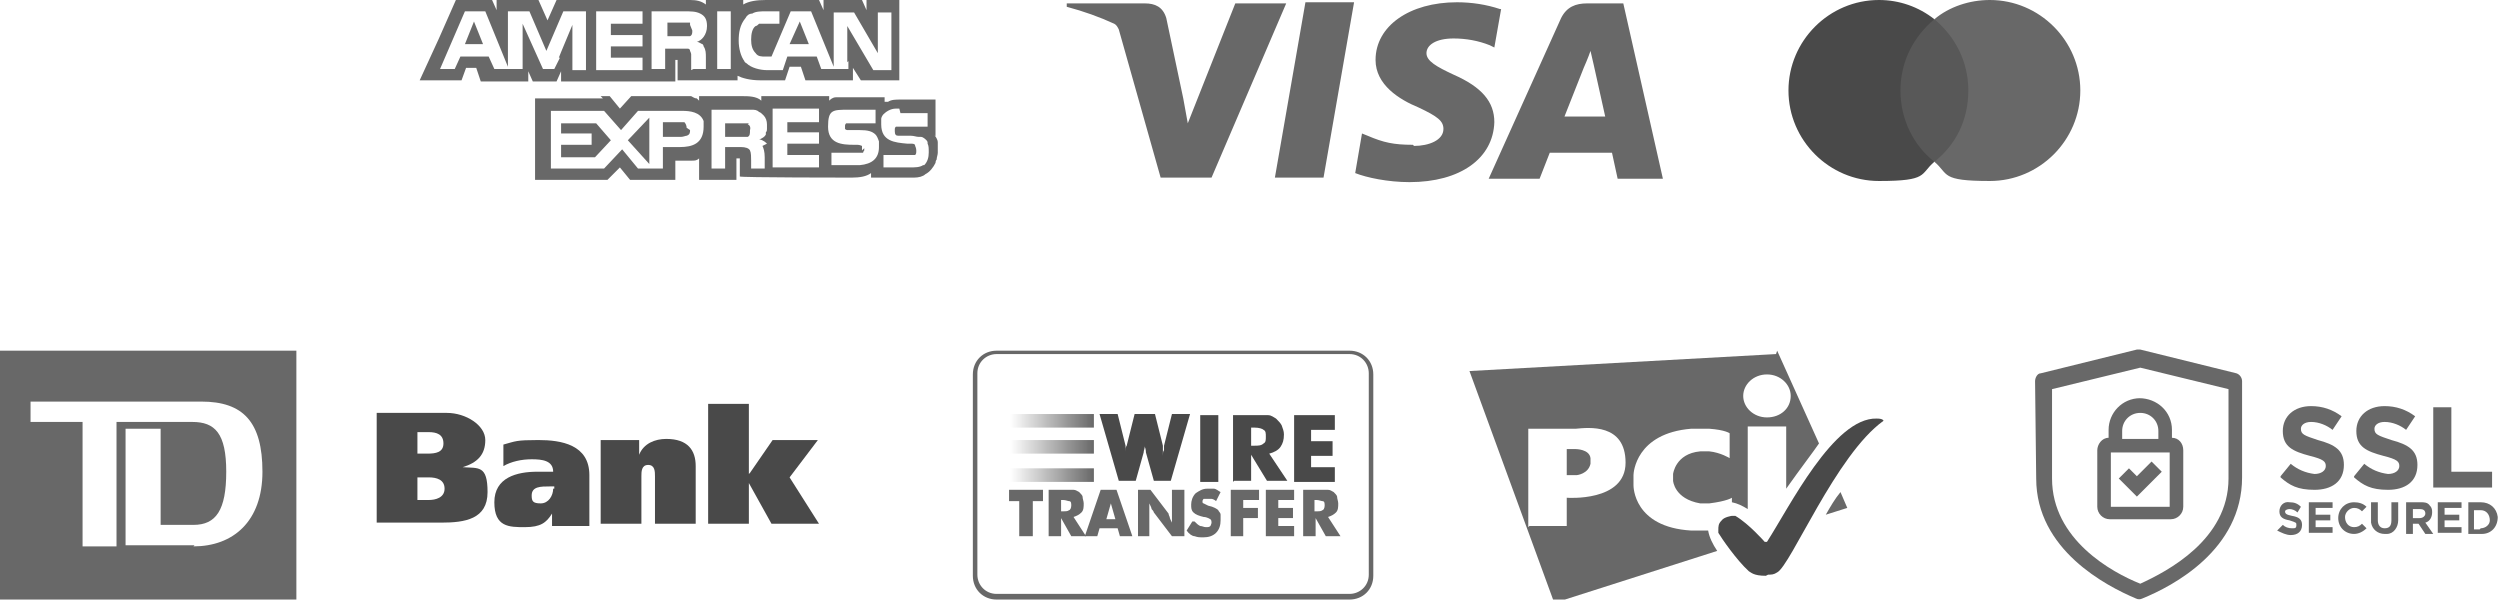 <?xml version="1.0" encoding="UTF-8"?>
<svg id="Layer_1" data-name="Layer 1" xmlns="http://www.w3.org/2000/svg" xmlns:xlink="http://www.w3.org/1999/xlink" version="1.1" viewBox="0 0 221 53">
  <defs>
    <style>
      .cls-1 {
        fill: url(#linear-gradient);
      }

      .cls-1, .cls-2, .cls-3, .cls-4, .cls-5, .cls-6, .cls-7 {
        stroke-width: 0px;
      }

      .cls-2, .cls-6 {
        fill: #686868;
      }

      .cls-3 {
        fill: #585858;
      }

      .cls-4 {
        fill: url(#linear-gradient-2);
      }

      .cls-5 {
        fill: url(#linear-gradient-3);
      }

      .cls-6 {
        fill-rule: evenodd;
      }

      .cls-7 {
        fill: #494949;
      }
    </style>
    <linearGradient id="linear-gradient" x1="89.3" y1="16.8" x2="96.7" y2="16.8" gradientTransform="translate(0 54) scale(1 -1)" gradientUnits="userSpaceOnUse">
      <stop offset="0" stop-color="#686868" stop-opacity="0"/>
      <stop offset="1" stop-color="#686868"/>
    </linearGradient>
    <linearGradient id="linear-gradient-2" x1="89.3" y1="14.6" x2="96.7" y2="14.6" gradientTransform="translate(0 54) scale(1 -1)" gradientUnits="userSpaceOnUse">
      <stop offset="0" stop-color="#686868" stop-opacity="0"/>
      <stop offset="1" stop-color="#686868"/>
    </linearGradient>
    <linearGradient id="linear-gradient-3" x1="89.3" y1="12.1" x2="96.7" y2="12.1" gradientTransform="translate(0 54) scale(1 -1)" gradientUnits="userSpaceOnUse">
      <stop offset="0" stop-color="#686868" stop-opacity="0"/>
      <stop offset="1" stop-color="#686868"/>
    </linearGradient>
  </defs>
  <path class="cls-2" d="M69.8,3.9l.9-2,.8,2h-1.7Z"/>
  <path class="cls-2" d="M41.9,1.9l.8,2h-1.6l.8-2Z"/>
  <path class="cls-2" d="M61.2,2.7c0,.2,0,.4-.2.5,0,0-.2,0-.3,0,0,0,0,0-.1,0h0s-1.6,0-1.6,0v-1.2h1.5c.1,0,.3,0,.4,0h0s0,0,0,0c0,0,0,0,0,0,0,0,0,0,.1,0h0c0,0,0,0,0,0,0,0,0,0,0,0,0,0,0,.1,0,.2h0Z"/>
  <path class="cls-6" d="M79.9,0h-3.3v.9l-.4-.9h-3.4v.9l-.4-.9h-4.7c-.8,0-1.5.1-2,.4v-.4h-3.3v.4c-.4-.3-.8-.4-1.4-.4h-11.8l-.8,1.8-.8-1.8h-3.7v.9l-.4-.9h-3.2l-1.5,3.4-1.7,3.7h0,0c0,0,3.7,0,3.7,0h0c0,0,0,0,0,0l.4-1.1h.9l.4,1.2h4.2v-.9l.4.9h2.1l.4-.9v.9h10.1v-1.9h.1c0,0,0,0,.1,0,0,0,0,0,0,.2v1.6h5.3v-.4c.4.2,1.1.4,2,.4h2.2l.4-1.2h1l.4,1.2h4.2v-1.1l.7,1.1h.1s3.3,0,3.3,0V0ZM74.9,5.5v-3.2l2.3,3.9h1.6V1.1h-1.2v3.6l-2.1-3.6h-1.8v3h0v1.8-.2c0,0,0,.2,0,.2l-2-4.9h-1.8l-1.7,4h-.5c-.4,0-.7,0-.9-.3-.3-.3-.4-.7-.4-1.2s.1-1,.4-1.2c.1,0,.2-.1.3-.2,0,0,0,0,0,0,.2,0,.3,0,.6,0h1.2v-1.1h-1.2c-.4,0-.9,0-1.2.2-.3,0-.5.2-.6.4,0,0,0,0,0,0-.5.6-.6,1.3-.6,2s.2,1.4.5,1.8c0,0,0,.1.2.2.4.4,1.2.6,1.8.6h1.4l.4-1.2h2.6l.4,1.1h2.4v-.7h0ZM49.4,5.1l.2-.5,1-2.4h0c0,0,0,0,0,0v4h1.2V1h-2l-1.2,2.8-.3.7-.3-.7h0c0,0-1.2-2.8-1.2-2.8h-1.5c0,0-.4,0-.4,0v4.9l-2-4.9h-1.8l-2.2,5.1h1.3l.5-1.1h2.5l.5,1.1h2.5V2.1l1.8,4h1l.5-1ZM61.3,6.1h1.1v-1c0-.4,0-.7-.2-1,0,0,0-.1-.1-.2-.1,0-.3-.2-.5-.2,0,0,0,0,0,0,0,0,0,0,0,0,.4-.1.9-.6.9-1.4,0-.6-.2-.9-.6-1.1-.4-.2-.8-.2-1.5-.2h-2.8v5.1h1.2v-1.8h1.3c.3,0,.5,0,.7,0,0,0,.2,0,.2.2,0,0,.1.2.1.3h0c0,.1,0,.2,0,.2,0,.2,0,.4,0,.6v.6ZM64.6,6.1h-1.2V1h1.2v5.1ZM54,2.1h2.8v-1.1h-4.1v5.2h4.1v-1.1h-2.8v-1h2.8v-1h-2.8v-.9Z"/>
  <path class="cls-2" d="M57.4,14.5l-1.9-2.1,1.9-2v4.2Z"/>
  <path class="cls-2" d="M49.6,10.8v1h2.7v1h-2.7v1.1h3l1.4-1.5-1.3-1.5h-3.1Z"/>
  <path class="cls-2" d="M61,11.5c0,.2,0,.4-.3.5-.1,0-.3.1-.5.1h-1.6v-1.3h1.5c0,0,.1,0,.2,0,0,0,.1,0,.2,0h0s0,0,0,0c0,0,0,0,0,0,.1.1.2.3.2.5Z"/>
  <path class="cls-2" d="M66.1,11c.1,0,.3.2.2.5h0c0,.3,0,.5-.2.6h0s0,0,0,0c0,0,0,0-.2,0,0,0-.1,0-.2,0h-1.6v-1.2h1.5c.2,0,.4,0,.6,0Z"/>
  <path class="cls-6" d="M82.7,12.1v-3.3h-3.1c-.4,0-.8,0-1.1.2h0c0,0-.1,0-.1,0,0,0-.1,0-.2,0v-.4h-3.4c-.1,0-.2,0-.4,0-.2,0-.3,0-.5,0-.3,0-.5.2-.6.3v-.4h-6v.4c-.4-.4-1.2-.4-1.6-.4h-3.9v.2s0,.2,0,.2c0,0-.1-.1-.2-.2-.2,0-.3-.1-.5-.2,0,0-.2,0-.3,0-.1,0-.2,0-.3,0h-.2s-.1,0-.1,0h-4.4l-1,1.1-.9-1.1h-.8l.2.2h-6v7.2h6.4l1.1-1.1.9,1.1h4v-.8h0c0,0,0-.9,0-.9h.4c.2,0,.4,0,.6,0,.2,0,.3,0,.5,0,.2,0,.4,0,.6-.2v1.8s0,.1,0,.1h3.3c0-.1,0-1.9,0-1.9h.1c.1,0,.2,0,.2,0,0,0,0,0,0,0h0c0,0,0,1.6,0,1.6h0c0,.1,9.9.1,9.9.1.7,0,1.3-.1,1.7-.4v.4h3.1c.2,0,.5,0,.7,0,.4,0,.8-.1,1-.3.4-.2.7-.6.9-1,0,0,0-.2.1-.3,0-.2.1-.4.1-.6h0c0,0,0-.2,0-.2h0c0-.3,0-.5,0-.7,0-.3-.2-.5-.3-.7ZM79.5,9.6c-.1,0-.2,0-.3,0-.5,0-.9.3-1.1.5-.1.1-.2.3-.2.4,0,.2,0,.3,0,.5h0c0,1.5,1.2,1.6,2.3,1.7h.3c.2,0,.4,0,.4.2,0,0,.1.2.1.4h0c0,.2,0,.3-.1.4,0,0,0,0,0,0-.1,0-.3,0-.4,0h-2.4v1.1h2.3c.5,0,.9,0,1.2-.2h0s0,0,0,0c0,0,0,0,.1,0,0,0,0,0,0,0h0c.3-.3.4-.7.4-1.1h0c0,0,0-.1,0-.1,0-.3,0-.5-.1-.7h0s0,0,0-.1c0,0,0-.1-.1-.2h0s0,0,0,0c0,0,0,0,0,0-.1-.1-.3-.3-.5-.3h.1c0,0-.2,0-.3,0-.2,0-.4-.1-.7-.1h-.6s0,0,0,0c0,0-.1,0-.2,0,0,0-.2,0-.3,0-.2,0-.3-.1-.3-.4s0-.3.1-.4c0,0,.1,0,.2,0,0,0,.2,0,.3,0h2.3v-1.2h-2.4ZM58.6,14.9v-1.9h1.5c1.1,0,2.1-.3,2.1-1.8s0-.4,0-.5c-.3-.8-1.2-.9-1.9-.9h-3.9l-1.5,1.7h0s0,0,0,0l-1.5-1.7h-4.7v5.1h4.7l1.6-1.7h0c0,0,1.4,1.7,1.4,1.7h2.4ZM67.4,12.9h0c.1.2.2.5.2,1v1h-1.2v-.7c0-.3,0-.7-.1-.9h0s0,0,0,0h0c-.1-.2-.4-.3-.8-.3h-1.4v1.9h-1.2v-5.2h2.8c.3,0,.5,0,.7,0,.3,0,.5,0,.7.2.1,0,.3.2.4.3.2.2.3.5.3.8h0s0,.1,0,.1c0,.1,0,.2,0,.3,0,.1,0,.2-.1.3,0,0,0,.1,0,.2-.1.2-.3.3-.5.4,0,0,0,0-.1,0,.4.1.6.3.7.4ZM76.2,13.3c0,0,0-.1,0-.2h0c0-.1,0-.2,0-.2,0,0-.2-.1-.4-.1h-.3c-1.1,0-2.3-.1-2.3-1.6s.4-1.5,1.8-1.5h2.4v1.2h-2.3c-.1,0-.2,0-.3,0h0s0,0,0,0h0s0,0,0,0c0,0-.1.1-.1.2,0,0,0,0,0,0h0c0,0,0,.1,0,.1,0,0,0,.2,0,.2,0,0,.1.1.2.1,0,0,0,0,.1,0h0c0,0,.1,0,.2,0h.8c.7,0,1.1.1,1.4.4h0c.1.1.2.3.3.6,0,.2,0,.3,0,.5h0c0,1-.6,1.5-1.7,1.6,0,0-.1,0-.2,0h-2.3v-1.1h2.3c0,0,.1,0,.2,0,0,0,0,0,.1,0,0,0,0,0,.1,0,0,0,0,0,.1,0,0,0,0-.1.1-.2,0,0,0-.1,0-.2ZM72.4,10.8h-2.8v.9h2.8v1h-2.8v1h2.8v1.1h-4.1v-5.2h4.1v1.1Z"/>
  <path class="cls-2" d="M124.9,12.8c-1.7,0-2.6-.2-4-.8l-.5-.2-.6,3.5c1,.4,2.9.8,4.8.8,4.5,0,7.4-2.1,7.5-5.3,0-1.8-1.1-3.1-3.6-4.2-1.5-.7-2.4-1.2-2.4-1.9s.8-1.3,2.4-1.3c1.1,0,2.2.2,3.2.6l.4.2.6-3.4h-.1c-1.2-.4-2.5-.6-3.8-.6-4.2,0-7.2,2.1-7.2,5.1,0,2.2,2.1,3.5,3.8,4.2,1.7.8,2.2,1.2,2.2,1.9,0,1-1.3,1.5-2.6,1.5ZM143.6.3h-3.3c-1,0-1.8.3-2.3,1.3l-6.4,14.2h4.5l.9-2.3h5.5c.1.5.5,2.3.5,2.3h4l-3.5-15.5ZM138.3,10.3l1.7-4.3s.4-.9.6-1.5l.3,1.3,1,4.5h-3.6ZM112.7,15.7h4.3L119.7.2h-4.3s-2.7,15.5-2.7,15.5ZM105,10.9l-.4-2.2h0s-1.5-7.1-1.5-7.1c-.3-1-1-1.3-1.9-1.3h-6.9v.3c1.5.4,2.9.9,4.2,1.5.2.1.3.3.4.5l3.7,13.1h4.5L113.7.3h-4.5l-4.2,10.6Z"/>
  <path class="cls-3" d="M174.5,1.7h-7v12.6h7V1.7Z"/>
  <path class="cls-7" d="M168,8c0-2.6,1.2-4.8,3-6.3-1.4-1.1-3.1-1.7-4.9-1.7-4.4,0-8,3.6-8,8s3.6,8,8,8,3.6-.6,4.9-1.7c-1.8-1.4-3-3.7-3-6.3Z"/>
  <path class="cls-2" d="M183.9,8c0,4.4-3.6,8-8,8s-3.6-.6-4.9-1.7c1.9-1.5,3-3.7,3-6.3s-1.2-4.8-3-6.3c1.3-1.1,3.1-1.7,4.9-1.7,4.4,0,8,3.6,8,8Z"/>
  <path class="cls-2" d="M119.3,31.3c1,0,1.7.8,1.7,1.7v17.8c0,1-.8,1.7-1.7,1.7h-31.2c-1,0-1.7-.8-1.7-1.7v-17.8c0-1,.8-1.7,1.7-1.7h31.2ZM119.3,31h-31.2c-1.2,0-2.1.9-2.1,2.1v17.8c0,1.2.9,2.1,2.1,2.1h31.2c1.2,0,2.1-.9,2.1-2.1v-17.8c0-1.2-.9-2.1-2.1-2.1Z"/>
  <path class="cls-2" d="M90.1,47.4v-3.1h-.9v-1h3v1h-.9v3.1h-1.1ZM92.7,47.4v-4.1h1.2c.5,0,.8,0,1,0,.2,0,.3.1.5.2.1.1.3.3.3.4,0,.2.1.4.1.6,0,.3,0,.6-.2.8-.2.2-.4.3-.7.4l1.1,1.7h-1.3l-.9-1.6v1.6h-1ZM93.8,45.2h.2c.2,0,.4,0,.5-.1.1,0,.2-.2.2-.4s0-.4-.2-.4c-.1,0-.3-.1-.5-.1h-.2v1.1Z"/>
  <path class="cls-2" d="M95.9,47.4l1.4-4.1h1.4l1.4,4.1h-1.1l-.2-.7h-1.6l-.2.7h-1.1ZM97.5,45.9h1.1l-.4-1.4s0-.1,0-.2c0,0,0-.2,0-.4,0,0,0,.2,0,.3,0,0,0,.2,0,.3l-.4,1.4ZM100.6,47.4v-4.1h1.1l1.6,2.1s0,.1.1.3c0,.1.1.3.2.5,0-.2,0-.3,0-.5,0-.1,0-.2,0-.4v-2h1.1v4.1h-1.1l-1.6-2.1s0-.1-.2-.3c0-.1-.1-.3-.2-.5,0,.2,0,.3,0,.5,0,.1,0,.2,0,.4v2h-1.1ZM105.6,46.1c.2.2.3.3.5.4.2,0,.3.1.5.1s.3,0,.4-.1c0,0,.1-.2.1-.3s0-.2-.1-.3c0,0-.3-.2-.6-.2-.4-.1-.7-.2-.9-.4-.2-.2-.2-.4-.2-.7s.1-.7.4-1c.3-.2.6-.4,1-.4s.4,0,.6,0c.2,0,.4.2.6.3l-.4.8c-.1-.1-.3-.2-.4-.2-.1,0-.3,0-.4,0s-.2,0-.3,0c0,0-.1.1-.1.2s0,.2.1.2c0,0,.2.1.4.2h0c.5.1.8.3.9.4,0,.1.2.2.2.4,0,.1,0,.3,0,.5,0,.4-.1.8-.4,1.1-.3.3-.7.4-1.1.4s-.5,0-.8-.1c-.2,0-.5-.2-.7-.5l.5-.8ZM108.8,47.4v-4.1h2.5v.9h-1.4v.7h1.3v.9h-1.3v1.6h-1.1ZM111.9,47.4v-4.1h2.5v.9h-1.4v.7h1.3v.9h-1.3v.7h1.4v.9h-2.5ZM115.2,47.4v-4.1h1.2c.5,0,.8,0,1,0,.2,0,.3.1.5.2.1.1.3.3.3.4,0,.2.1.4.1.6,0,.3,0,.6-.2.8-.2.2-.4.3-.7.4l1.1,1.7h-1.3l-.9-1.6v1.6h-1.1ZM116.2,45.2h.2c.2,0,.4,0,.5-.1.1,0,.2-.2.2-.4s0-.4-.2-.4c-.1,0-.3-.1-.5-.1h-.2v1.1Z"/>
  <path class="cls-7" d="M102.1,36.6l.7,2.8c0,.1,0,.3,0,.4,0,.1,0,.3,0,.5,0-.2,0-.4.1-.5,0-.1,0-.3,0-.4l.7-2.8h1.6l-1.7,5.9h-1.5l-.7-2.5c0,0,0-.3-.1-.5,0-.1,0-.2,0-.3,0,0,0,.1,0,.2,0,.3-.1.4-.1.6l-.7,2.5h-1.5l-1.7-5.9h1.6l.7,2.8c0,.1,0,.3,0,.4,0,.1,0,.3,0,.5,0-.1,0-.2,0-.4,0-.2,0-.4.1-.5l.7-2.8h1.3ZM106.1,42.6v-5.9h1.6v5.9h-1.6ZM109,42.6v-5.9h1.7c.7,0,1.1,0,1.4,0,.3,0,.5.2.7.3.2.2.4.4.5.6.1.3.2.5.2.8,0,.5-.1.8-.3,1.1-.2.3-.6.5-1,.6l1.6,2.4h-1.8l-1.4-2.3v2.3h-1.5ZM110.6,39.4h.3c.3,0,.6,0,.8-.2.2-.1.2-.3.2-.6s0-.5-.2-.6c-.1-.1-.4-.2-.8-.2h-.3v1.6ZM114.4,42.6v-5.9h3.6v1.3h-2.1v1h1.9v1.3h-1.9v1h2.1v1.3h-3.6Z"/>
  <path class="cls-1" d="M89.3,36.6h7.4v1.2h-7.4v-1.2Z"/>
  <path class="cls-4" d="M89.3,38.9h7.4v1.2h-7.4v-1.2Z"/>
  <path class="cls-5" d="M89.3,41.4h7.4v1.2h-7.4v-1.2Z"/>
  <path class="cls-6" d="M163.3,44.9l-1.9.6c.4-.7.8-1.4,1.3-2l.6,1.4ZM157.1,31l3.7,8.2c-.4.6-1.7,2.3-2.9,4v-5.5h-3.4v7.3c-.5-.3-.9-.5-1.4-.6v-.4s0,0,0,0c0,0-.4.3-2,.5-.4,0-.7,0-.8,0-2.3-.4-2.4-2-2.4-2,0,0,0,0,0,0h0s0,0,0,0v-.6s0,0,0,0c0,0,.2-1.8,2.4-2h.8c1,.1,1.8.6,1.8.6,0,0,0,0,0,0v-2.2s0,0,0,0c0,0-.4-.3-1.8-.4,0,0-1.2,0-1.6,0-4.9.4-5.1,3.9-5.1,4.1v.9c0,.1,0,3.7,5.1,4,.4,0,1.1,0,1.4,0h0c0,0,.1,0,.1,0h0c.1.6.4,1.2.8,1.8l-14.4,4.6-7.5-20.5,27.1-1.5ZM158.3,35c0,1.1-.9,1.9-2.1,1.9s-2.1-.9-2.1-1.9.9-1.9,2.1-1.9,2.1.9,2.1,1.9ZM135.2,46.5s0,0,0,0h3.3s0,0,0,0v-2.5s0,0,0,0c0,0,5.2.4,5.2-3.1s-3.3-3.1-4.4-3h-4.2s0,0,0,0v8.7ZM138.5,42v-2.3h.8s1.2,0,1.3.8c0,0,0,.5,0,.5-.2.9-1.2,1-1.2,1h-.9Z"/>
  <path class="cls-7" d="M156.3,50.8c.3,0,.5,0,.8-.2,1.2-.6,5.2-10.4,9.4-13.4,0,0,0,0,0,0,0,0,0,0,0,0,0,0,0-.2-.6-.2-3.8-.1-7.7,7.8-9.7,10.9,0,0-.2,0-.2,0,0,0-1.4-1.6-2.6-2.3,0,0-.2,0-.3,0,0,0-.7.1-.9.4-.3.3-.3.5-.3.9s0,.2,0,.2c.3.5,1.6,2.4,2.7,3.4.2.1.4.4,1.5.4Z"/>
  <path class="cls-2" d="M201.6,42.1l.9-1.1c.6.5,1.3.8,2.1.9.6,0,1-.3,1-.7h0c0-.4-.2-.6-1.4-.9-1.5-.4-2.4-.8-2.4-2.2h0c0-1.3,1-2.2,2.5-2.2,1,0,1.9.3,2.7.9l-.8,1.2c-.5-.4-1.2-.7-1.9-.7-.6,0-.9.3-.9.6h0c0,.5.3.6,1.5,1,1.5.4,2.3.9,2.3,2.2h0c0,1.5-1.1,2.2-2.6,2.2s-2.2-.4-3-1.1Z"/>
  <path class="cls-2" d="M208.1,42.1l.9-1.1c.6.5,1.3.8,2.1.9.6,0,1-.3,1-.7h0c0-.4-.2-.6-1.4-.9-1.5-.4-2.4-.8-2.4-2.2h0c0-1.3,1-2.2,2.5-2.2,1,0,1.9.3,2.7.9l-.8,1.2c-.5-.4-1.2-.7-1.9-.7-.6,0-.9.3-.9.6h0c0,.5.3.6,1.5,1,1.5.4,2.3.9,2.3,2.2h0c0,1.5-1.1,2.2-2.6,2.2s-2.2-.4-3-1.1Z"/>
  <path class="cls-2" d="M215.1,36h1.6v5.7h3.6v1.4h-5.2v-7.2Z"/>
  <path class="cls-2" d="M201.4,46.8l.4-.4c.2.2.5.3.8.3.3,0,.4,0,.4-.3h0c0-.2,0-.2-.6-.4-.6-.1-.9-.3-.9-.8h0c0-.5.4-.9.9-.8,0,0,0,0,0,0,.4,0,.7.1,1,.4l-.3.5c-.2-.2-.5-.3-.7-.3-.2,0-.4.1-.4.2h0c0,.2.1.3.6.4.6.1.9.3.9.8h0c0,.6-.4.9-1,.9-.4,0-.8-.2-1.2-.4Z"/>
  <path class="cls-2" d="M204.1,44.4h2.1v.5h-1.5v.6h1.3v.5h-1.3v.6h1.5v.5h-2.1v-2.8Z"/>
  <path class="cls-2" d="M206.7,45.8c0-.8.6-1.4,1.4-1.4h0c.4,0,.8.1,1.1.4l-.4.4c-.2-.2-.4-.3-.7-.3-.4,0-.8.4-.8.8h0c0,.5.3.9.8.9h0c.3,0,.5-.1.7-.3l.4.4c-.3.3-.7.5-1.1.5-.8,0-1.4-.6-1.4-1.4h0Z"/>
  <path class="cls-2" d="M209.6,46v-1.6h.6v1.6c0,.4.2.7.6.7s.6-.2.6-.7v-1.6h.6v1.6c0,.6-.4,1.2-1,1.2,0,0-.2,0-.2,0-.6,0-1.1-.4-1.2-1,0,0,0-.2,0-.2Z"/>
  <path class="cls-2" d="M212.7,44.4h1.3c.3,0,.6,0,.8.3.2.2.2.4.2.6h0c0,.4-.2.8-.6.9l.7,1h-.7l-.6-.9h-.5v.9h-.6v-2.8ZM213.9,45.8c.3,0,.5-.2.5-.4h0c0-.3-.2-.4-.5-.4h-.6v.8h.6Z"/>
  <path class="cls-2" d="M215.5,44.4h2.1v.5h-1.5v.6h1.3v.5h-1.3v.6h1.5v.5h-2.1v-2.8Z"/>
  <path class="cls-2" d="M218.2,44.4h1.1c.8,0,1.4.5,1.5,1.3h0c0,.9-.6,1.5-1.4,1.5h-1.2v-2.8ZM219.3,46.7c.4,0,.8-.3.8-.7h0c0-.5-.3-.9-.8-.9h-.6v1.7h.5Z"/>
  <path class="cls-2" d="M180,42.3c0,6.3,6.2,9.5,8.8,10.6h0c.2.1.4.1.6,0h0c2.7-1.1,8.8-4.3,8.8-10.7v-8.5c0-.3-.2-.6-.5-.7l-8.5-2.1c-.1,0-.2,0-.3,0l-8.5,2.1c-.3,0-.5.4-.5.7M197,42.3c0,5.4-5.4,8.2-7.8,9.3-2.5-1-7.8-3.9-7.8-9.3v-7.9l7.8-1.9,7.8,1.9v7.9Z"/>
  <path class="cls-2" d="M189.2,35.2c-1.6,0-2.8,1.3-2.8,2.8v.7c-.6,0-1,.6-1,1.1v5c0,.6.5,1.1,1.1,1.1h5.4c.6,0,1.1-.5,1.1-1.1v-5c0-.6-.4-1.1-1-1.1v-.7c0-1.6-1.3-2.8-2.9-2.8ZM189.2,36.5c.9,0,1.6.7,1.6,1.6v.7h-3.2v-.7c0-.9.7-1.6,1.6-1.6ZM191.8,44.8h-5.2v-4.8h5.2v4.8ZM190.2,40.8l.9.9-1.3,1.3-.9.9-.9-.9-.7-.7.9-.9.7.7,1.3-1.3Z"/>
  <path class="cls-7" d="M36.9,42.2h1c.7,0,1.4.2,1.4,1s-.8,1-1.4,1h-1v-2ZM33.3,46.2h5.7c2.1,0,4.1-.3,4.1-2.7s-.8-2.1-2.2-2.2h0c1.3-.4,2-1.1,2-2.4s-1.7-2.4-3.4-2.4h-6.2v9.9ZM36.9,38.2h1c.7,0,1.3.2,1.3,1s-.7.9-1.4.9h-.9v-1.9h0Z"/>
  <path class="cls-7" d="M48.9,43.2c0,.6-.4,1.3-1.1,1.3s-.8-.2-.8-.7c0-.8.8-.8,1.6-.8h.4v.2h0ZM44.5,41.2c.7-.4,1.6-.6,2.5-.6s1.9.1,1.9,1.1c-.3,0-.9,0-1.4,0-1.8,0-3.8.5-3.8,2.7s1.3,2.2,2.7,2.2,1.9-.4,2.4-1.2h0v1.1h3.3v-4.5c0-2.7-2.5-3.1-4.5-3.1s-2,.1-3.1.4v2.1h0Z"/>
  <path class="cls-7" d="M53.1,38.9h3.4v1.3h0c.4-1,1.4-1.4,2.4-1.4,1.9,0,2.6,1,2.6,2.4v5.1h-3.6v-4.2c0-.4,0-1-.6-1s-.6.6-.6,1v4.2h-3.6v-7.4h0Z"/>
  <path class="cls-7" d="M66.3,41.8h0l2-2.9h4l-2.5,3.3,2.6,4.1h-4.2l-2-3.6h0v3.6h-3.6v-10.6h3.6v6.2Z"/>
  <path class="cls-2" d="M0,53h26.2v-22H0v22ZM17.2,48.2h-6.1v-10.3h3.1v8.5h2.9c2,0,2.9-1.3,2.9-4.7s-1-4.4-3-4.4h-6.7v11h-3v-11H2.7v-1.8h15.1c3.7,0,5.4,1.8,5.4,6.2s-2.6,6.6-6.1,6.6Z"/>
</svg>